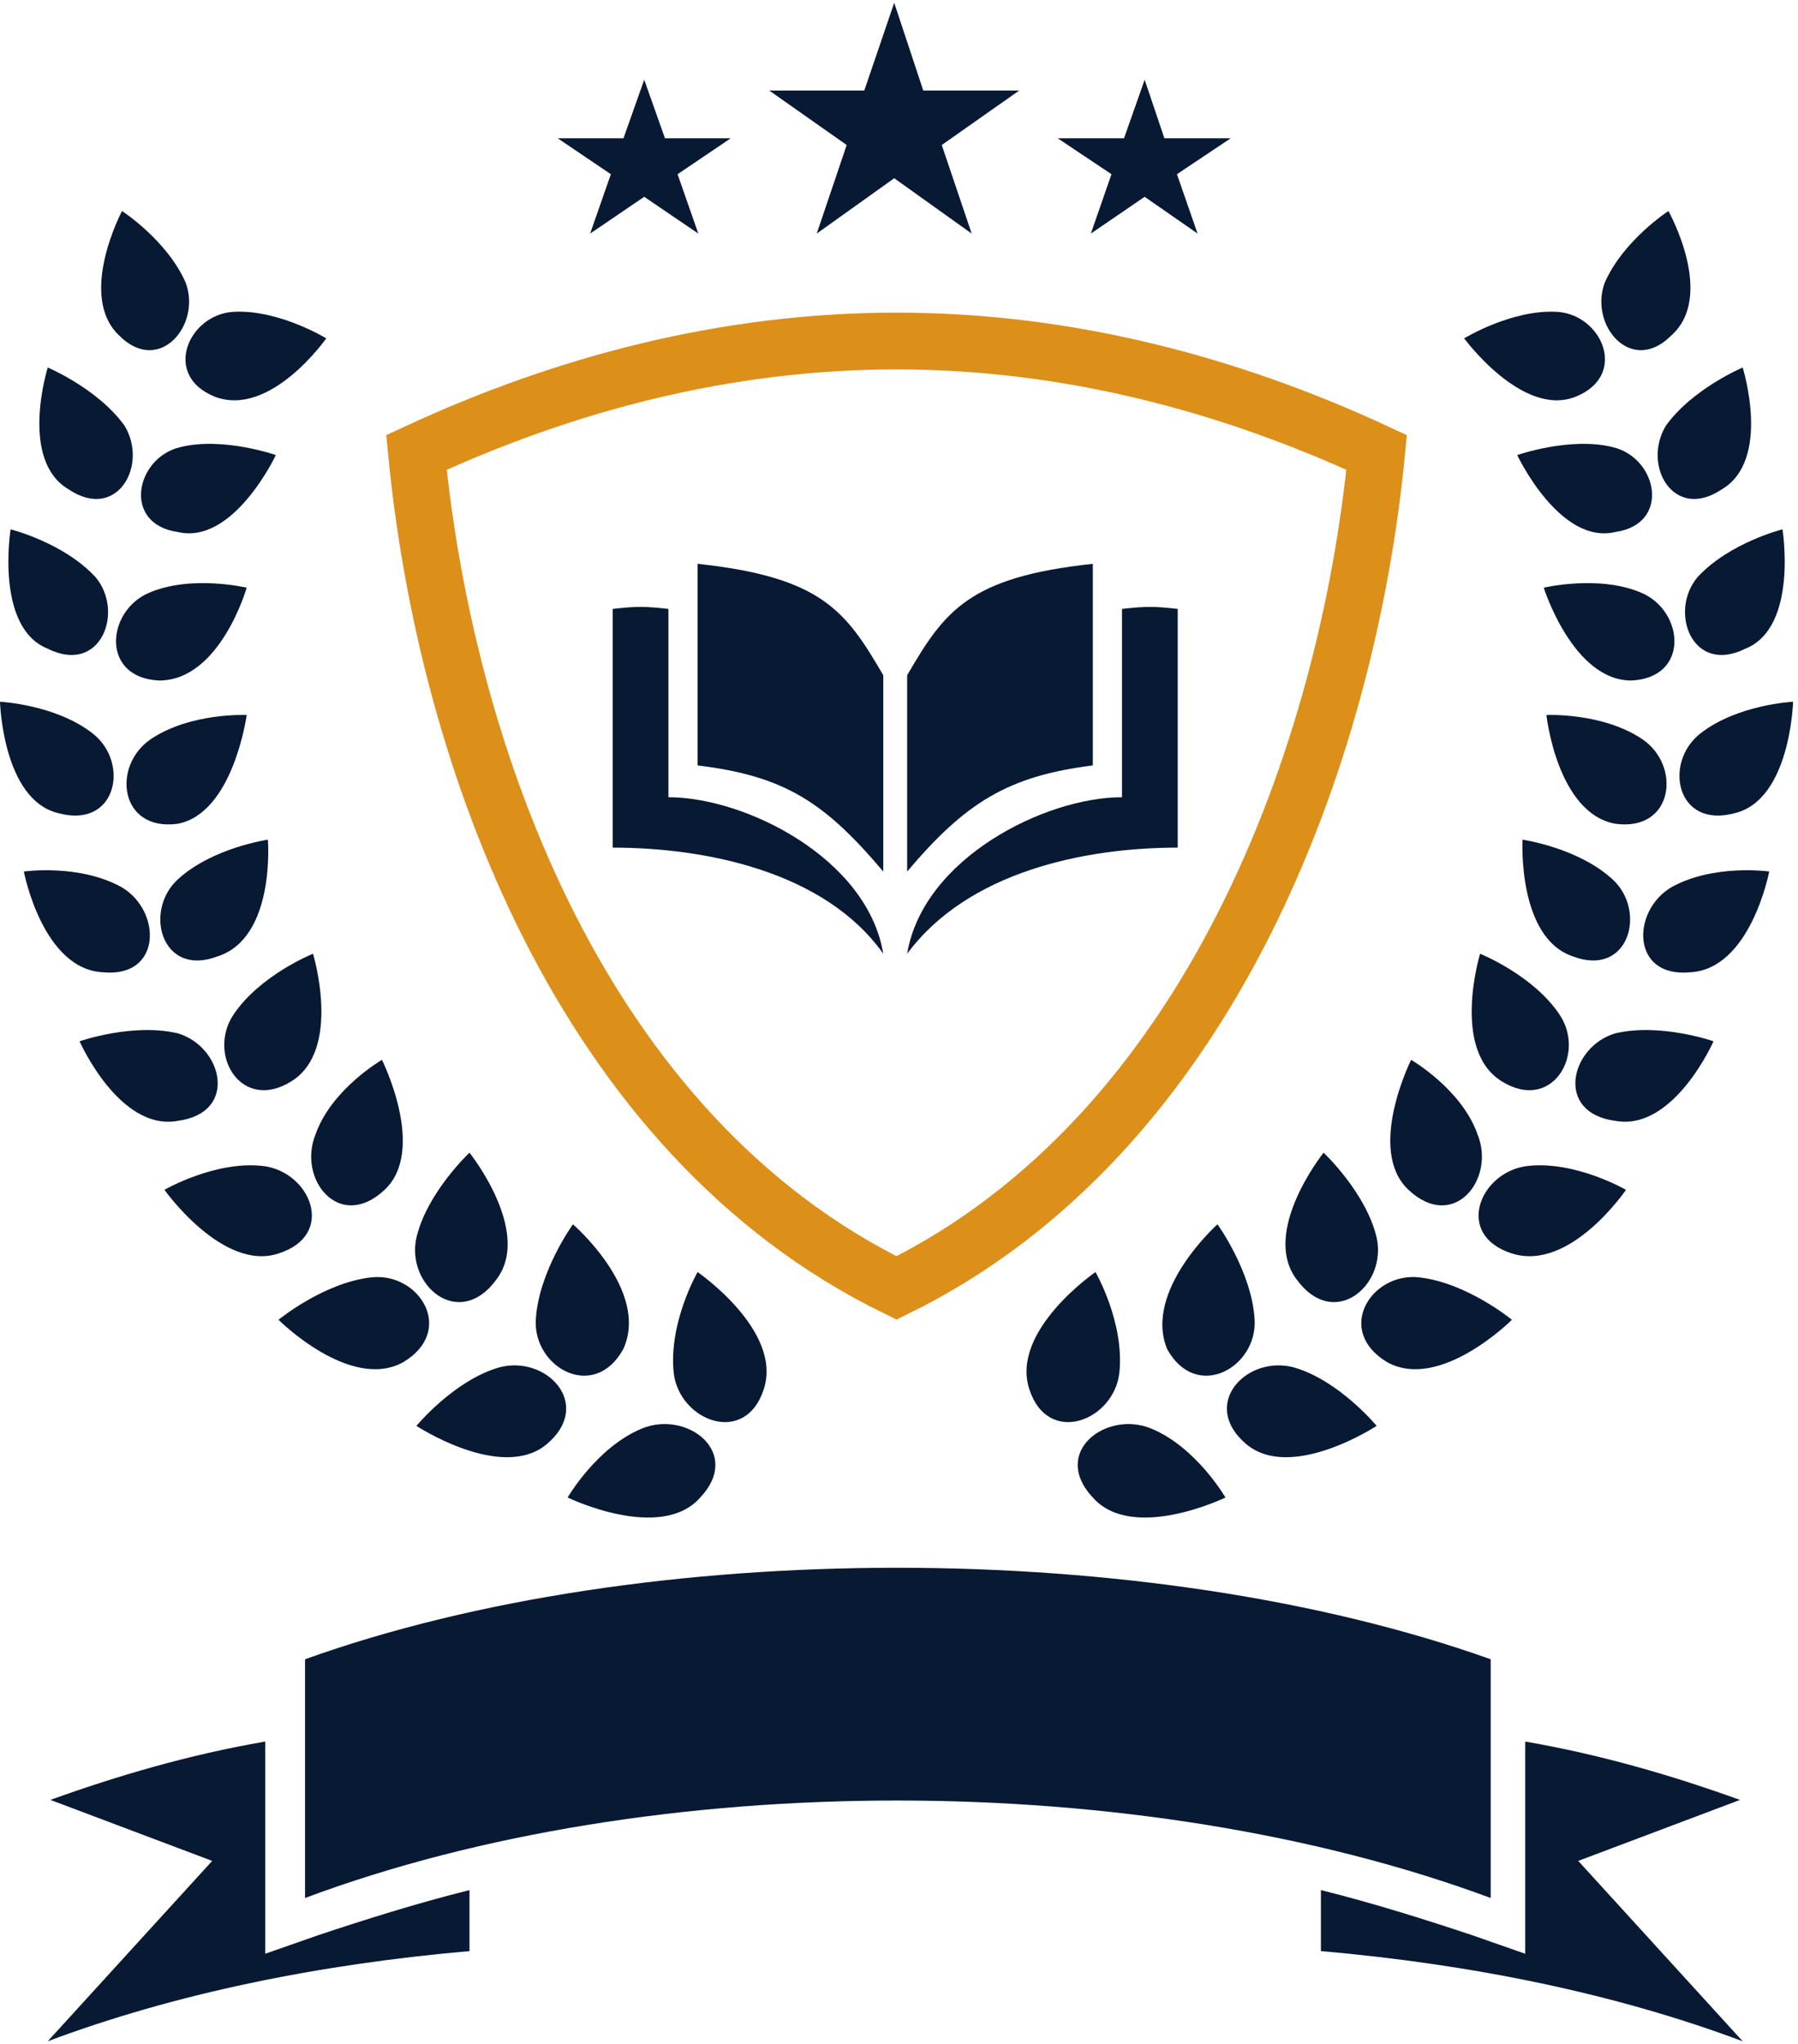 <svg width="95" height="108" viewBox="0 0 95 108" fill="none" xmlns="http://www.w3.org/2000/svg">
<path fill-rule="evenodd" clip-rule="evenodd" d="M64.749 79.122C64.749 79.122 63.207 76.459 60.825 75.478C58.442 74.497 55.499 76.74 57.741 79.122C59.843 81.504 64.749 79.122 64.749 79.122ZM57.882 67.21C57.882 67.21 59.423 69.872 59.143 72.535C58.862 75.058 55.359 76.459 54.378 73.376C53.397 70.293 57.882 67.21 57.882 67.21ZM77.362 17.877C77.362 17.877 79.885 16.336 82.267 16.476C84.65 16.616 86.051 19.84 83.248 20.961C80.445 22.082 77.362 17.877 77.362 17.877ZM88.153 11.15C88.153 11.15 85.771 12.692 84.79 14.934C83.949 17.177 86.191 19.84 88.293 17.737C90.676 15.635 88.153 11.15 88.153 11.15ZM80.165 24.044C80.165 24.044 82.968 23.063 85.21 23.624C87.593 24.184 88.293 27.688 85.35 28.108C82.407 28.809 80.165 24.044 80.165 24.044ZM92.077 19.419C92.077 19.419 89.415 20.54 88.013 22.502C86.752 24.605 88.434 27.548 90.956 25.866C93.619 24.324 92.077 19.419 92.077 19.419ZM81.566 31.051C81.566 31.051 84.51 30.351 86.752 31.332C88.994 32.313 89.275 35.816 86.191 35.956C83.108 35.956 81.566 31.051 81.566 31.051ZM94.18 27.968C94.18 27.968 91.377 28.669 89.695 30.491C88.153 32.313 89.415 35.676 92.218 34.275C95.021 33.154 94.18 27.968 94.18 27.968ZM81.707 37.778C81.707 37.778 84.65 37.638 86.752 39.04C88.854 40.441 88.434 43.945 85.35 43.525C82.267 42.964 81.707 37.778 81.707 37.778ZM94.74 37.078C94.74 37.078 91.797 37.218 89.835 38.759C87.873 40.301 88.574 43.805 91.657 42.964C94.6 42.263 94.74 37.078 94.74 37.078ZM80.445 44.365C80.445 44.365 83.388 44.786 85.21 46.468C87.032 48.149 86.051 51.653 83.108 50.532C80.165 49.551 80.445 44.365 80.445 44.365ZM93.479 46.047C93.479 46.047 90.536 45.627 88.293 46.888C86.191 48.149 86.191 51.653 89.274 51.373C92.498 51.233 93.479 46.047 93.479 46.047ZM78.203 50.392C78.203 50.392 81.006 51.513 82.407 53.615C83.809 55.717 81.987 58.8 79.324 57.119C76.661 55.437 78.203 50.392 78.203 50.392ZM90.536 55.017C90.536 55.017 87.733 54.036 85.35 54.596C82.968 55.297 82.127 58.8 85.35 59.221C88.434 59.782 90.536 55.017 90.536 55.017ZM74.559 55.998C74.559 55.998 77.222 57.539 78.063 59.922C79.044 62.304 76.801 65.107 74.419 62.865C72.176 60.763 74.559 55.998 74.559 55.998ZM85.911 62.865C85.911 62.865 83.248 61.323 80.725 61.603C78.203 61.884 76.801 65.247 79.885 66.228C82.968 67.209 85.911 62.865 85.911 62.865ZM69.934 60.903C69.934 60.903 72.177 63.005 72.737 65.388C73.298 67.91 70.495 70.293 68.533 67.63C66.571 65.107 69.934 60.903 69.934 60.903ZM79.885 69.732C79.885 69.732 77.502 67.77 74.979 67.49C72.457 67.209 70.495 70.293 73.298 71.975C76.101 73.516 79.885 69.732 79.885 69.732ZM64.328 64.687C64.328 64.687 66.15 67.209 66.29 69.732C66.43 72.255 63.207 74.077 61.665 71.274C60.404 68.191 64.328 64.687 64.328 64.687ZM72.737 75.338C72.737 75.338 70.775 72.956 68.392 72.255C65.87 71.554 63.347 74.217 65.87 76.319C68.252 78.281 72.737 75.338 72.737 75.338Z" fill="#081933"/>
<path fill-rule="evenodd" clip-rule="evenodd" d="M29.992 79.122C29.992 79.122 31.533 76.459 33.916 75.478C36.298 74.497 39.241 76.74 36.999 79.122C34.897 81.504 29.992 79.122 29.992 79.122ZM36.859 67.21C36.859 67.21 35.317 69.872 35.597 72.535C35.878 75.058 39.382 76.459 40.363 73.376C41.344 70.293 36.859 67.21 36.859 67.21ZM17.238 17.877C17.238 17.877 14.716 16.336 12.333 16.476C9.951 16.616 8.549 19.84 11.352 20.961C14.295 22.082 17.238 17.877 17.238 17.877ZM6.447 11.15C6.447 11.15 8.829 12.692 9.81 14.934C10.651 17.177 8.409 19.84 6.307 17.737C4.064 15.635 6.447 11.15 6.447 11.15ZM14.575 24.044C14.575 24.044 11.773 23.063 9.53 23.624C7.148 24.184 6.447 27.688 9.39 28.108C12.333 28.809 14.575 24.044 14.575 24.044ZM2.523 19.419C2.523 19.419 5.185 20.54 6.587 22.502C7.848 24.605 6.166 27.548 3.644 25.866C0.981 24.324 2.523 19.419 2.523 19.419ZM13.034 31.051C13.034 31.051 10.091 30.351 7.848 31.332C5.606 32.313 5.326 35.816 8.409 35.956C11.632 35.956 13.034 31.051 13.034 31.051ZM0.561 27.968C0.561 27.968 3.364 28.669 5.045 30.491C6.587 32.313 5.326 35.676 2.523 34.275C-0.28 33.154 0.561 27.968 0.561 27.968ZM13.034 37.778C13.034 37.778 10.091 37.638 7.988 39.04C5.886 40.441 6.307 43.945 9.39 43.525C12.333 42.964 13.034 37.778 13.034 37.778ZM0 37.078C0 37.078 2.943 37.218 4.905 38.759C6.867 40.301 6.166 43.805 3.083 42.964C0.14 42.263 0 37.078 0 37.078ZM14.155 44.365C14.155 44.365 11.212 44.786 9.39 46.468C7.568 48.149 8.549 51.653 11.492 50.532C14.575 49.551 14.155 44.365 14.155 44.365ZM1.261 46.047C1.261 46.047 4.204 45.627 6.447 46.888C8.549 48.149 8.549 51.653 5.466 51.373C2.242 51.233 1.261 46.047 1.261 46.047ZM16.538 50.392C16.538 50.392 13.735 51.513 12.333 53.615C10.932 55.717 12.753 58.8 15.416 57.119C18.079 55.437 16.538 50.392 16.538 50.392ZM4.204 55.017C4.204 55.017 7.007 54.036 9.39 54.596C11.772 55.297 12.613 58.8 9.39 59.221C6.307 59.782 4.204 55.017 4.204 55.017ZM20.181 55.998C20.181 55.998 17.518 57.539 16.678 59.922C15.697 62.304 17.939 65.107 20.321 62.865C22.564 60.763 20.181 55.998 20.181 55.998ZM8.689 62.865C8.689 62.865 11.352 61.323 13.875 61.603C16.397 61.884 17.799 65.247 14.716 66.228C11.772 67.209 8.689 62.865 8.689 62.865ZM24.806 60.903C24.806 60.903 22.564 63.005 22.003 65.388C21.442 67.91 24.245 70.293 26.208 67.63C28.17 65.107 24.806 60.903 24.806 60.903ZM14.716 69.732C14.716 69.732 17.098 67.77 19.621 67.49C22.143 67.209 24.105 70.293 21.302 71.975C18.499 73.516 14.716 69.732 14.716 69.732ZM30.272 64.687C30.272 64.687 28.45 67.209 28.31 69.732C28.17 72.255 31.393 74.077 32.935 71.274C34.336 68.191 30.272 64.687 30.272 64.687ZM22.003 75.338C22.003 75.338 23.965 72.956 26.348 72.255C28.87 71.554 31.393 74.217 28.87 76.319C26.488 78.281 22.003 75.338 22.003 75.338Z" fill="#081933"/>
<path d="M47.37 68.05C63.908 59.922 71.196 39.88 72.737 23.904C64.889 20.26 56.34 18.018 47.37 18.018C38.401 18.018 29.852 20.26 22.004 23.904C23.545 39.88 30.693 59.922 47.37 68.05Z" stroke="#dc8f19" stroke-width="3" stroke-miterlimit="22.926"/>
<path fill-rule="evenodd" clip-rule="evenodd" d="M92.077 107.852C85.35 105.33 77.782 103.788 69.793 103.087V99.864C72.596 100.565 75.259 101.406 77.782 102.246L80.585 103.227V100.144V92.016C84.649 92.716 88.433 93.838 91.936 95.099L83.388 98.322L92.077 107.852Z" fill="#081933"/>
<path fill-rule="evenodd" clip-rule="evenodd" d="M2.522 107.852C9.249 105.33 16.817 103.788 24.806 103.087V99.864C22.003 100.565 19.34 101.406 16.817 102.246L14.014 103.227V100.144V92.016C9.95 92.716 6.166 93.838 2.662 95.099L11.211 98.322L2.522 107.852Z" fill="#081933"/>
<path fill-rule="evenodd" clip-rule="evenodd" d="M16.117 87.669V100.282C34.476 93.415 60.263 93.415 78.763 100.282V87.669C60.684 81.222 34.056 81.222 16.117 87.669Z" fill="#081933"/>
<path d="M19.901 89.631L21.162 89.351C21.302 89.351 21.442 89.211 21.582 89.211C21.863 89.071 22.003 89.071 22.143 89.071C22.283 89.071 22.423 89.071 22.423 89.071C22.423 89.211 22.423 89.211 22.283 89.211C22.143 89.211 22.003 89.351 21.863 89.491C21.863 89.631 21.863 89.912 21.863 90.332C22.003 90.752 22.003 91.173 22.143 91.593C22.283 92.294 22.563 92.855 22.703 93.135C22.844 93.415 22.984 93.555 23.264 93.696C23.544 93.836 23.825 93.836 24.245 93.696C24.666 93.555 24.946 93.415 25.086 93.275C25.226 92.995 25.366 92.715 25.226 92.434C25.226 92.014 25.086 91.313 24.806 90.332C24.666 89.771 24.526 89.351 24.385 89.211C24.245 89.071 24.105 88.93 23.825 88.93C23.684 88.93 23.544 88.93 23.544 88.79C23.544 88.65 23.544 88.65 23.685 88.65C23.685 88.65 23.825 88.65 23.965 88.65C24.105 88.65 24.245 88.65 24.385 88.51C24.526 88.51 24.666 88.37 24.946 88.37C25.086 88.37 25.226 88.23 25.226 88.23C25.366 88.23 25.366 88.23 25.506 88.23C25.506 88.23 25.506 88.37 25.366 88.37C25.226 88.37 25.086 88.51 25.086 88.65C24.946 88.79 24.946 88.93 25.086 89.211C25.086 89.491 25.226 90.192 25.506 91.173C25.646 91.874 25.787 92.434 25.647 92.714C25.647 92.995 25.366 93.415 25.086 93.555C24.806 93.836 24.385 93.976 23.825 94.116C23.404 94.256 23.124 94.256 22.703 94.256C22.423 94.256 22.143 94.256 21.863 94.116C21.722 93.976 21.442 93.836 21.302 93.696C21.162 93.555 21.022 93.275 21.022 92.855L20.461 90.752C20.321 90.472 20.321 90.192 20.181 90.052C20.041 89.911 20.041 89.771 19.901 89.771C19.76 89.771 19.76 89.771 19.48 89.771C19.34 89.771 19.34 89.771 19.34 89.771C19.34 89.771 19.34 89.771 19.34 89.631C19.761 89.631 19.901 89.631 19.901 89.631ZM27.889 87.809C29.431 89.071 30.692 90.052 31.813 90.752C31.813 90.612 31.813 90.472 31.813 90.332L31.533 88.79C31.393 88.37 31.393 88.09 31.253 87.949C31.112 87.809 31.112 87.669 30.972 87.669C30.832 87.669 30.692 87.529 30.412 87.529C30.271 87.529 30.271 87.529 30.271 87.389C30.271 87.249 30.271 87.249 30.412 87.249H30.552C30.692 87.249 30.972 87.249 31.253 87.109C31.673 87.109 31.953 86.968 32.093 86.968C32.234 86.968 32.234 86.968 32.234 86.968C32.374 86.968 32.374 86.968 32.374 87.109C32.374 87.249 32.374 87.249 32.234 87.249C32.093 87.249 31.953 87.389 31.813 87.529C31.673 87.669 31.673 87.949 31.673 88.37L32.093 90.612L32.374 92.294C32.374 92.434 32.374 92.574 32.234 92.574C32.234 92.574 32.234 92.574 32.093 92.574C32.093 92.574 31.813 92.434 31.393 92.154C30.972 91.874 30.412 91.453 29.571 90.752C28.73 90.192 28.169 89.631 27.889 89.351C27.889 89.491 28.029 90.052 28.309 91.313C28.45 91.733 28.45 92.014 28.59 92.294C28.73 92.574 28.87 92.714 29.01 92.714C29.15 92.714 29.431 92.855 29.571 92.714C29.711 92.714 29.711 92.714 29.711 92.855C29.711 92.995 29.711 92.995 29.571 92.995C29.571 92.995 29.431 92.995 29.291 92.995C29.15 92.995 28.87 92.995 28.73 93.135C28.309 93.275 28.029 93.275 27.889 93.275C27.749 93.275 27.749 93.275 27.609 93.275C27.468 93.275 27.468 93.275 27.468 93.135C27.468 93.135 27.469 92.995 27.749 92.995C28.029 92.855 28.169 92.714 28.309 92.574C28.309 92.434 28.309 92.154 28.309 91.733C28.029 90.332 27.889 89.491 27.749 89.211C27.609 88.93 27.468 88.65 27.328 88.37C27.048 88.09 26.908 88.09 26.628 88.09C26.488 88.09 26.488 88.09 26.488 87.949C26.488 87.809 26.488 87.809 26.628 87.809C26.628 87.809 26.628 87.809 26.768 87.809C26.768 87.809 26.908 87.809 27.048 87.809C27.328 87.809 27.609 87.809 27.889 87.809ZM33.355 86.828C33.495 86.828 33.635 86.828 33.915 86.828C34.196 86.828 34.336 86.828 34.476 86.828L35.737 86.688C35.877 86.688 35.877 86.688 35.877 86.828C35.877 86.828 35.877 86.968 35.737 86.968C35.457 86.968 35.317 87.109 35.317 87.109C35.317 87.109 35.177 87.249 35.177 87.529C35.177 87.809 35.177 88.23 35.317 88.93C35.457 89.771 35.457 90.472 35.597 90.893C35.737 91.313 35.737 91.593 35.877 91.733C36.017 91.874 36.158 91.874 36.298 91.874C36.438 91.874 36.438 91.874 36.578 92.014C36.578 92.154 36.578 92.154 36.438 92.154H36.298C35.737 92.154 35.457 92.154 35.177 92.294C34.756 92.294 34.476 92.434 34.336 92.434C34.196 92.434 34.196 92.434 34.056 92.434C33.915 92.434 33.915 92.434 33.915 92.294C33.915 92.294 33.915 92.154 34.056 92.154C34.336 92.154 34.476 92.014 34.476 91.874C34.476 91.733 34.616 91.453 34.476 91.173C34.476 90.752 34.336 90.192 34.336 89.351C34.196 88.51 34.196 87.949 34.056 87.669C34.056 87.389 33.915 87.249 33.775 87.109C33.635 87.109 33.495 86.968 33.355 86.968C33.215 86.968 33.215 86.968 33.355 86.828C33.215 86.828 33.215 86.828 33.355 86.828ZM39.802 91.733H39.521L38.68 89.771C38.4 89.351 38.12 88.65 37.84 87.949C37.559 87.249 37.279 86.828 37.139 86.688C36.999 86.548 36.999 86.548 36.858 86.408C36.858 86.408 36.718 86.408 36.578 86.408C36.438 86.408 36.438 86.408 36.438 86.268C36.438 86.127 36.438 86.127 36.578 86.127H37.699C38.12 86.127 38.4 86.128 38.82 85.987C38.961 85.987 38.961 85.987 38.961 85.987C39.101 85.987 39.101 85.987 39.101 86.127C39.101 86.127 39.101 86.268 38.961 86.268C38.68 86.268 38.54 86.548 38.54 86.688C38.54 87.109 38.961 88.23 39.802 90.052C39.942 89.491 40.222 88.79 40.362 88.23L40.642 87.109C40.642 86.968 40.642 86.828 40.642 86.688C40.642 86.548 40.642 86.408 40.502 86.408C40.362 86.268 40.362 86.268 40.222 86.268C40.082 86.268 40.082 86.268 40.082 86.127C40.082 85.987 40.082 85.987 40.222 85.987C40.362 85.987 40.362 85.987 40.502 85.987C40.783 85.987 40.923 85.987 41.063 85.987C41.203 85.987 41.483 85.987 41.623 85.987C41.764 85.987 41.764 85.987 41.904 85.987C42.044 85.987 42.044 85.987 42.044 86.127C42.044 86.127 42.044 86.268 41.904 86.268C41.764 86.268 41.623 86.408 41.483 86.408C41.343 86.548 41.343 86.688 41.203 86.828C41.063 86.968 40.923 87.389 40.782 88.09L40.222 90.052C40.082 90.752 39.802 91.453 39.802 91.733ZM47.229 85.987C47.369 86.408 47.37 86.828 47.51 87.249C47.51 87.389 47.51 87.389 47.37 87.389C47.37 87.389 47.229 87.389 47.229 87.249C46.949 86.828 46.669 86.548 46.388 86.408C46.108 86.268 45.828 86.268 45.407 86.268C45.127 86.268 44.987 86.268 44.707 86.268C44.707 86.688 44.707 87.249 44.707 87.809C44.707 87.949 44.707 88.09 44.707 88.37H44.987C45.127 88.37 45.407 88.37 45.548 88.23C45.688 88.23 45.828 88.09 45.968 87.949C46.108 87.809 46.108 87.669 46.108 87.669C46.108 87.529 46.108 87.529 46.248 87.529C46.389 87.529 46.388 87.529 46.388 87.669C46.388 87.809 46.388 88.37 46.388 89.211C46.388 89.351 46.388 89.491 46.388 89.491C46.388 89.631 46.389 89.631 46.248 89.631C46.248 89.631 46.108 89.491 46.108 89.351C46.108 89.07 45.968 88.93 45.688 88.79C45.547 88.65 45.127 88.65 44.707 88.65C44.707 89.07 44.707 89.351 44.707 89.491C44.707 90.052 44.707 90.472 44.707 90.612C44.707 90.752 44.847 90.893 44.987 90.893C45.127 91.033 45.267 91.033 45.548 91.033C46.529 91.033 47.229 90.752 47.65 90.052C47.65 89.911 47.79 89.912 47.79 89.912C47.93 89.912 47.93 89.911 47.93 90.052V90.192L47.65 91.313H46.108C45.688 91.313 45.267 91.313 44.987 91.313C44.566 91.313 44.286 91.313 44.146 91.313C43.866 91.313 43.586 91.313 43.165 91.313H43.025C42.885 91.313 42.885 91.313 42.885 91.173C42.885 91.033 42.885 91.033 43.025 91.033C43.305 91.033 43.445 90.892 43.586 90.752C43.726 90.612 43.726 90.332 43.726 89.912V87.809C43.726 87.109 43.726 86.688 43.726 86.548C43.726 86.408 43.726 86.268 43.586 86.268C43.445 86.268 43.305 86.127 43.165 86.127C43.025 86.127 43.025 86.128 43.025 85.987C43.025 85.847 43.025 85.847 43.165 85.847H44.146L47.229 85.987ZM51.434 88.65C51.854 88.65 52.135 88.79 52.275 89.071C52.555 89.211 52.695 89.631 52.835 90.052C52.975 90.472 52.975 90.893 53.116 91.033C53.256 91.173 53.396 91.313 53.676 91.313C53.816 91.313 53.816 91.313 53.816 91.453C53.816 91.593 53.676 91.593 53.536 91.593L51.994 91.453C51.854 91.313 51.714 91.033 51.714 90.612C51.714 90.052 51.574 89.631 51.574 89.491C51.434 89.211 51.434 89.071 51.294 88.93C51.154 88.79 51.013 88.79 50.733 88.79C50.733 88.79 50.593 88.79 50.453 88.79C50.453 89.771 50.313 90.332 50.313 90.612C50.313 90.892 50.313 91.033 50.453 91.033C50.593 91.173 50.733 91.173 50.873 91.173C51.013 91.173 51.013 91.173 51.013 91.313C51.013 91.453 51.013 91.453 50.873 91.453L49.612 91.313C49.472 91.313 49.191 91.313 48.911 91.313C48.631 91.313 48.491 91.313 48.491 91.313C48.35 91.313 48.35 91.313 48.35 91.173C48.35 91.033 48.35 91.033 48.491 91.033C48.631 91.033 48.771 91.033 48.911 90.893C49.051 90.752 49.191 90.472 49.191 89.912V89.211L49.331 87.669C49.331 86.968 49.331 86.408 49.331 86.268C49.331 86.127 49.051 85.987 48.771 85.987C48.631 85.987 48.631 85.987 48.631 85.847C48.631 85.707 48.771 85.707 48.911 85.707C49.752 85.707 50.313 85.707 50.873 85.707C51.154 85.707 51.294 85.707 51.574 85.707C52.135 85.707 52.695 85.847 52.975 86.127C53.256 86.408 53.536 86.688 53.396 87.109C53.396 87.389 53.256 87.669 53.116 87.809C52.975 87.949 52.695 88.23 52.415 88.23C51.994 88.65 51.714 88.65 51.434 88.65ZM50.313 88.51C50.453 88.51 50.453 88.51 50.453 88.51C50.733 88.51 50.873 88.51 51.154 88.37C51.434 88.23 51.574 88.09 51.714 87.949C51.854 87.809 51.854 87.529 51.854 87.389C51.854 87.109 51.714 86.828 51.574 86.548C51.434 86.408 51.153 86.268 50.733 86.268C50.593 86.268 50.453 86.268 50.313 86.268V88.51ZM57.881 86.828L58.021 86.688C58.021 86.548 58.161 86.548 58.161 86.548C58.301 86.548 58.301 86.688 58.301 86.688V87.809V87.949C58.301 88.09 58.301 88.09 58.161 88.09H58.021C58.021 88.09 58.021 87.949 57.881 87.809C57.74 87.529 57.6 87.249 57.32 87.109C57.04 86.828 56.76 86.688 56.479 86.688C56.199 86.688 55.919 86.688 55.778 86.828C55.638 86.968 55.498 87.109 55.498 87.389C55.498 87.529 55.498 87.809 55.638 87.949C55.778 88.09 56.059 88.23 56.479 88.51C57.18 88.79 57.6 89.071 57.881 89.491C58.161 89.771 58.161 90.192 58.161 90.612C58.161 91.033 58.021 91.313 57.74 91.593C57.46 91.874 57.32 92.014 57.04 92.154C56.759 92.294 56.479 92.294 56.059 92.294C55.778 92.294 55.638 92.154 55.358 92.154C55.078 92.014 54.938 91.874 54.657 91.733C54.657 91.733 54.517 91.874 54.517 92.014C54.517 92.154 54.377 92.154 54.377 92.154C54.377 92.154 54.237 92.014 54.237 91.874V90.332V90.192C54.237 90.052 54.237 90.052 54.377 90.052C54.377 90.052 54.517 90.192 54.517 90.332C54.657 90.752 54.797 91.173 55.078 91.453C55.358 91.733 55.638 91.874 56.059 92.014C56.339 92.014 56.619 92.014 56.9 91.874C57.18 91.733 57.18 91.453 57.32 91.313C57.32 91.033 57.32 90.892 57.18 90.612C57.04 90.472 56.759 90.192 56.199 90.052C55.778 89.911 55.498 89.631 55.218 89.491C55.078 89.351 54.797 89.071 54.797 88.93C54.657 88.65 54.657 88.37 54.657 88.23C54.657 87.809 54.938 87.389 55.218 87.249C55.638 86.968 56.059 86.828 56.619 86.968C57.04 86.408 57.46 86.548 57.881 86.828ZM59.703 86.828C59.843 86.828 59.983 86.828 60.263 86.968C60.543 86.968 60.684 87.109 60.824 87.109L62.085 87.249C62.225 87.249 62.225 87.249 62.225 87.389C62.225 87.389 62.225 87.529 62.085 87.529C61.805 87.529 61.665 87.529 61.665 87.529C61.524 87.529 61.525 87.669 61.384 87.949C61.244 88.09 61.244 88.65 61.104 89.351C60.964 90.192 60.824 90.892 60.824 91.313C60.824 91.733 60.824 92.014 60.824 92.154C60.824 92.294 60.964 92.294 61.244 92.434C61.384 92.434 61.384 92.434 61.384 92.574C61.384 92.714 61.244 92.714 61.104 92.714H60.964C60.403 92.574 60.123 92.574 59.983 92.434C59.562 92.434 59.282 92.294 59.002 92.294C58.862 92.294 58.862 92.294 58.721 92.294C58.581 92.294 58.581 92.294 58.581 92.154C58.581 92.154 58.581 92.014 58.721 92.014C59.002 92.014 59.142 92.014 59.282 91.874C59.422 91.733 59.422 91.593 59.562 91.173C59.703 90.752 59.702 90.192 59.843 89.491C59.983 88.65 59.983 88.09 59.983 87.809C59.983 87.529 59.983 87.389 59.983 87.249C59.983 87.109 59.843 87.109 59.562 87.109C59.422 87.109 59.422 86.968 59.422 86.968C59.562 86.828 59.703 86.828 59.703 86.828ZM63.066 87.249C64.468 87.529 65.448 87.809 66.149 87.949C66.71 88.09 67.27 88.09 67.831 88.23C68.111 88.23 68.252 88.23 68.392 88.37C68.392 88.37 68.532 88.37 68.672 88.37C68.672 88.51 68.672 88.65 68.672 89.071V89.771C68.672 89.912 68.532 89.912 68.532 89.912C68.532 89.912 68.392 89.771 68.392 89.631C68.392 89.351 68.251 89.211 68.111 88.93C67.971 88.79 67.831 88.65 67.551 88.51C67.41 88.37 66.99 88.37 66.57 88.23C66.43 88.65 66.289 89.211 66.149 89.771C66.009 90.472 65.869 91.033 65.869 91.593C65.729 92.154 65.729 92.574 65.729 92.714C65.729 92.855 65.729 92.995 65.869 92.995C66.009 93.135 66.149 93.135 66.43 93.275C66.57 93.275 66.57 93.415 66.57 93.415C66.57 93.555 66.57 93.555 66.43 93.555H66.29L65.448 93.415C64.748 93.275 64.468 93.275 64.327 93.135L63.767 92.995C63.767 92.995 63.627 92.995 63.486 92.995C63.486 92.995 63.346 92.995 63.346 92.855C63.346 92.714 63.486 92.714 63.486 92.714C63.767 92.714 63.907 92.714 64.047 92.714C64.187 92.574 64.327 92.434 64.327 92.294C64.468 92.014 64.468 91.593 64.608 90.893C64.888 89.771 65.028 88.79 65.028 88.09C64.608 87.95 64.327 87.949 64.047 87.949C63.907 87.949 63.627 87.95 63.486 88.09C63.206 88.23 63.066 88.37 62.926 88.65C62.926 88.79 62.786 88.79 62.786 88.79C62.646 88.79 62.645 88.79 62.645 88.65C62.645 88.65 62.646 88.51 62.786 88.09C62.926 87.669 63.066 87.389 63.066 87.249ZM71.895 91.593C72.876 90.752 73.437 90.332 73.437 90.052V89.912C73.437 89.771 73.297 89.771 73.157 89.631C73.016 89.631 73.016 89.491 73.016 89.491C73.016 89.351 73.157 89.351 73.157 89.351C73.157 89.351 73.157 89.351 73.297 89.351C73.577 89.491 73.858 89.491 73.998 89.631C74.138 89.631 74.418 89.771 74.698 89.771H74.838C74.979 89.771 74.979 89.771 74.979 89.912C74.979 89.912 74.979 90.052 74.838 90.052C74.698 90.052 74.418 90.052 74.278 90.052C74.138 90.052 73.857 90.192 73.577 90.472C73.297 90.752 73.017 91.033 72.596 91.313C72.176 91.593 72.035 91.874 72.035 91.874C72.035 92.014 71.895 92.294 71.755 92.714C71.615 93.415 71.475 93.976 71.475 94.116C71.475 94.256 71.615 94.396 71.895 94.536C72.036 94.536 72.035 94.677 72.035 94.677C72.035 94.817 71.895 94.817 71.895 94.817C71.755 94.817 71.615 94.677 71.195 94.677C71.055 94.677 70.914 94.536 70.774 94.536C70.494 94.396 70.214 94.396 69.793 94.396C69.653 94.396 69.653 94.396 69.653 94.396C69.513 94.396 69.513 94.256 69.513 94.256C69.513 94.256 69.513 94.116 69.653 94.116C69.933 94.116 70.073 94.116 70.213 93.976C70.354 93.836 70.494 93.555 70.494 92.995C70.634 92.574 70.634 92.294 70.634 92.154C70.634 92.014 70.494 91.733 70.354 91.173C70.213 90.752 70.073 90.332 69.933 89.912C69.793 89.491 69.653 89.211 69.513 89.071C69.373 88.93 69.233 88.79 69.093 88.79C68.952 88.79 68.952 88.65 68.952 88.65C68.952 88.51 69.093 88.51 69.093 88.51H69.233C69.653 88.65 69.933 88.79 70.073 88.79C70.354 88.93 70.774 88.93 71.054 89.071C71.195 89.071 71.195 89.071 71.195 89.071C71.335 89.071 71.335 89.071 71.335 89.211L71.195 89.351C70.914 89.351 70.774 89.351 70.774 89.491C71.195 89.631 71.335 90.332 71.895 91.593Z" fill="#081933"/>
<path fill-rule="evenodd" clip-rule="evenodd" d="M47.247 0.148L48.782 4.783H53.852L49.759 7.662L51.34 12.341L47.247 9.417L43.154 12.341L44.736 7.662L40.643 4.783H45.666L47.247 0.148Z" fill="#081933"/>
<path fill-rule="evenodd" clip-rule="evenodd" d="M60.48 4.213L61.522 7.305H65.028L62.186 9.205L63.275 12.341L60.48 10.398L57.637 12.341L58.727 9.205L55.884 7.305H59.39L60.48 4.213Z" fill="#081933"/>
<path fill-rule="evenodd" clip-rule="evenodd" d="M34.038 4.213L35.134 7.305H38.611L35.801 9.205L36.896 12.341L34.038 10.398L31.181 12.341L32.276 9.205L29.466 7.305H32.943L34.038 4.213Z" fill="#081933"/>
<path fill-rule="evenodd" clip-rule="evenodd" d="M46.669 50.391C45.829 45.345 39.382 42.122 35.317 42.122V32.172C34.056 32.031 33.636 32.031 32.374 32.172V44.785C37.279 44.785 43.586 46.046 46.669 50.391Z" fill="#081933"/>
<path fill-rule="evenodd" clip-rule="evenodd" d="M47.931 50.391C48.772 45.345 55.218 42.122 59.283 42.122V32.172C60.544 32.031 60.965 32.031 62.226 32.172V44.785C57.321 44.785 51.154 46.046 47.931 50.391Z" fill="#081933"/>
<path fill-rule="evenodd" clip-rule="evenodd" d="M46.669 46.048V35.677C44.707 32.314 43.446 30.492 36.859 29.791V40.442C41.483 41.003 43.586 42.404 46.669 46.048Z" fill="#081933"/>
<path fill-rule="evenodd" clip-rule="evenodd" d="M47.931 46.048V35.677C49.893 32.314 51.154 30.492 57.741 29.791V40.442C53.256 41.003 51.014 42.404 47.931 46.048Z" fill="#081933"/>
</svg>
